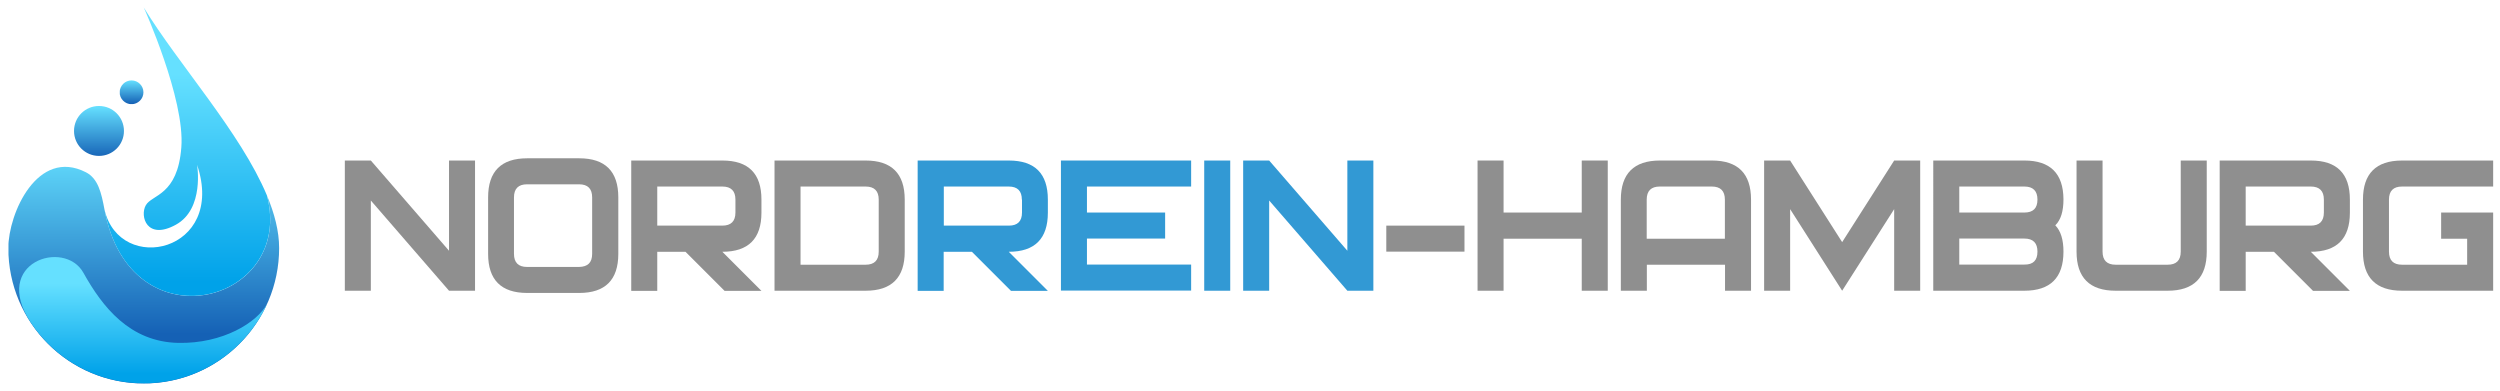<?xml version="1.0" encoding="utf-8"?>
<!-- Generator: Adobe Illustrator 28.0.0, SVG Export Plug-In . SVG Version: 6.00 Build 0)  -->
<svg version="1.1" xmlns="http://www.w3.org/2000/svg" xmlns:xlink="http://www.w3.org/1999/xlink" x="0px" y="0px"
	 viewBox="0 0 1682 263" style="enable-background:new 0 0 1682 263;" xml:space="preserve">
<style type="text/css">
	.st0{fill:#8F8F8F;}
	.st1{fill:#3299D4;}
	
		.st2{clip-path:url(#SVGID_00000172438378742610211470000009849308111054572439_);fill:url(#SVGID_00000103953701357300554510000003867271282186982844_);}
	
		.st3{clip-path:url(#SVGID_00000018922786433372627730000012027930025205320067_);fill:url(#SVGID_00000067929236943835693960000008054707133637588379_);}
	
		.st4{clip-path:url(#SVGID_00000157293123353699936280000003447823815501655965_);fill:url(#SVGID_00000129913768457207493070000005155918902203225236_);}
	
		.st5{clip-path:url(#SVGID_00000130643064398532793760000016135644035910149790_);fill:url(#SVGID_00000085957693953304733260000014376521642080257408_);}
	
		.st6{clip-path:url(#SVGID_00000026881571173966834050000014407602269660682895_);fill:url(#SVGID_00000022543138823340942150000009535912290247783060_);}
</style>
<g id="Ebene_2">
</g>
<g id="Ebene_3">
	<g>
		<g>
			<path class="st0" d="M319.6,195.6h-17.5l-52.6-60.7v60.7H232V108h17.5l52.6,60.7V108h17.5V195.6z"/>
			<path class="st0" d="M416,170.8c0,17.5-8.8,26.3-26.3,26.3h-35c-17.5,0-26.3-8.8-26.3-26.3v-38c0-17.5,8.8-26.3,26.3-26.3h35
				c17.5,0,26.3,8.8,26.3,26.3V170.8z M398.4,170.8v-38c0-5.8-2.9-8.8-8.8-8.8h-35c-5.8,0-8.8,2.9-8.8,8.8v38c0,5.8,2.9,8.8,8.8,8.8
				h35C395.5,179.5,398.4,176.6,398.4,170.8z"/>
			<path class="st0" d="M512.3,134.3v8.8c0,17.5-8.8,26.3-26.3,26.3l26.3,26.3h-24.8l-26.3-26.3h-19v26.3h-17.5V108H486
				C503.6,108,512.3,116.8,512.3,134.3z M494.8,134.3c0-5.8-2.9-8.8-8.8-8.8h-43.8v26.3H486c5.8,0,8.8-2.9,8.8-8.8V134.3z"/>
			<path class="st0" d="M608.7,169.3c0,17.5-8.8,26.3-26.3,26.3h-61.3V108h61.3c17.5,0,26.3,8.8,26.3,26.3V169.3z M538.6,178.1h43.8
				c5.8,0,8.8-2.9,8.8-8.8v-35c0-5.8-2.9-8.8-8.8-8.8h-43.8V178.1z"/>
			<path class="st1" d="M705,134.3v8.8c0,17.5-8.8,26.3-26.3,26.3l26.3,26.3h-24.8l-26.3-26.3h-19v26.3h-17.5V108h61.3
				C696.3,108,705,116.8,705,134.3z M687.5,134.3c0-5.8-2.9-8.8-8.8-8.8H635v26.3h43.8c5.8,0,8.8-2.9,8.8-8.8V134.3z"/>
			<path class="st1" d="M801.4,125.5h-70.1V143h52.6v17.5h-52.6v17.5h70.1v17.5h-87.6V108h87.6V125.5z"/>
			<path class="st1" d="M827.7,195.6h-17.5V108h17.5V195.6z"/>
			<path class="st1" d="M924,195.6h-17.5l-52.6-60.7v60.7h-17.5V108h17.5l52.6,60.7V108H924V195.6z"/>
			<path class="st0" d="M985.3,169.3h-52.6v-17.5h52.6V169.3z"/>
			<path class="st0" d="M1081.7,195.6h-17.5v-35h-52.6v35h-17.5V108h17.5v35h52.6v-35h17.5V195.6z"/>
			<path class="st0" d="M1178.1,195.6h-17.5v-17.5H1108v17.5h-17.5v-61.3c0-17.5,8.8-26.3,26.3-26.3h35c17.5,0,26.3,8.8,26.3,26.3
				V195.6z M1160.5,160.6v-26.3c0-5.8-2.9-8.8-8.8-8.8h-35c-5.8,0-8.8,2.9-8.8,8.8v26.3H1160.5z"/>
			<path class="st0" d="M1291.9,195.6h-17.5v-54.9l-35,54.9l-35-54.9v54.9h-17.5V108h17.5l35,54.9l35-54.9h17.5V195.6z"/>
			<path class="st0" d="M1388.3,169.3c0,17.5-8.8,26.3-26.3,26.3h-61.3V108h61.3c17.4,0,26.2,8.7,26.3,26.1c0,8.1-1.8,13.9-5.5,17.5
				C1386.5,155.4,1388.3,161.3,1388.3,169.3z M1370.8,134.3c0-5.8-2.9-8.8-8.8-8.8h-43.8V143h43.8
				C1367.9,143,1370.8,140.1,1370.8,134.3z M1370.8,169.3c0-5.8-2.9-8.8-8.8-8.8h-43.8v17.5h43.8
				C1367.9,178.1,1370.8,175.2,1370.8,169.3z"/>
			<path class="st0" d="M1484.7,169.3c0,17.5-8.8,26.3-26.3,26.3h-35c-17.5,0-26.3-8.8-26.3-26.3V108h17.5v61.3
				c0,5.8,2.9,8.8,8.8,8.8h35c5.8,0,8.8-2.9,8.8-8.8V108h17.5V169.3z"/>
			<path class="st0" d="M1581,134.3v8.8c0,17.5-8.8,26.3-26.3,26.3l26.3,26.3h-24.8l-26.3-26.3h-19v26.3h-17.5V108h61.3
				C1572.3,108,1581,116.8,1581,134.3z M1563.5,134.3c0-5.8-2.9-8.8-8.8-8.8h-43.8v26.3h43.8c5.8,0,8.8-2.9,8.8-8.8V134.3z"/>
			<path class="st0" d="M1677.4,195.6h-61.3c-17.5,0-26.3-8.8-26.3-26.3v-35c0-17.5,8.8-26.3,26.3-26.3h61.3v17.5h-61.3
				c-5.8,0-8.8,2.9-8.8,8.8v35c0,5.8,2.9,8.8,8.8,8.8h43.8v-17.5h-17.5V143h35V195.6z"/>
		</g>
		<g>
			<g>
				<defs>
					<path id="SVGID_1_" d="M179.6,131.5c5.1,12.2,8.2,24.1,8.2,35.4c0,50.3-40.8,91.1-91.1,91.1c-50.3,0-91.1-40.8-91.1-91.1
						c0-23.4,19.7-67.6,52.2-51c8.2,4.2,10.4,13.8,12.5,25.1c16.9,91.5,125.4,63.9,110-6.6C180.2,133.4,179.9,132.4,179.6,131.5"/>
				</defs>
				<clipPath id="SVGID_00000026855400169769099100000002895074272875805066_">
					<use xlink:href="#SVGID_1_"  style="overflow:visible;"/>
				</clipPath>
				
					<linearGradient id="SVGID_00000180331855930696490890000013704193311560979585_" gradientUnits="userSpaceOnUse" x1="391.274" y1="633.141" x2="391.546" y2="633.141" gradientTransform="matrix(0 -464.854 533.091 0 -337421.25 182110.797)">
					<stop  offset="0" style="stop-color:#1561B5"/>
					<stop  offset="1" style="stop-color:#65E0FF"/>
				</linearGradient>
				
					<rect x="5.7" y="99.3" style="clip-path:url(#SVGID_00000026855400169769099100000002895074272875805066_);fill:url(#SVGID_00000180331855930696490890000013704193311560979585_);" width="190" height="158.6"/>
			</g>
			<g>
				<defs>
					<path id="SVGID_00000101796177077208599210000016357595685794755258_" d="M179.7,204.4c-14.3,31.6-46.1,53.5-83,53.5
						c-31.7,0-59.7-16.2-76-40.9c-26.8-40.6,22.7-56.4,35.4-33.5c12.8,23,31.2,46.5,63.8,47.2C150,231.3,173.1,216.9,179.7,204.4
						 M181.4,200.6l-0.2,0.5C181.2,200.9,181.3,200.8,181.4,200.6z"/>
				</defs>
				<clipPath id="SVGID_00000179628952446035074460000009238720016639614900_">
					<use xlink:href="#SVGID_00000101796177077208599210000016357595685794755258_"  style="overflow:visible;"/>
				</clipPath>
				
					<linearGradient id="SVGID_00000124858115249348043200000000860673894255903162_" gradientUnits="userSpaceOnUse" x1="391.554" y1="632.904" x2="391.81" y2="632.904" gradientTransform="matrix(0 -237.291 471.584 0 -298379.312 93164.141)">
					<stop  offset="0" style="stop-color:#00A2E9"/>
					<stop  offset="1" style="stop-color:#65E0FF"/>
				</linearGradient>
				
					<rect x="-6" y="160.6" style="clip-path:url(#SVGID_00000179628952446035074460000009238720016639614900_);fill:url(#SVGID_00000124858115249348043200000000860673894255903162_);" width="187.4" height="97.3"/>
			</g>
			<g>
				<defs>
					<path id="SVGID_00000127763654248528609860000015825008642719637411_" d="M96.7,5c23.2,38.1,65.2,84.2,82.9,126.5
						c19,72.6-92.2,102.2-109.3,9.5c10.3,44.4,82.1,28.6,62.3-30.1c0,0,5.1,29.7-14.3,40.3c-19.4,10.7-24.4-5.7-20.2-13.1
						c4.1-7.3,21.4-6.4,23.9-38.9C124.6,66.7,96.7,5,96.7,5"/>
				</defs>
				<clipPath id="SVGID_00000133509135656825744690000018382893685344118441_">
					<use xlink:href="#SVGID_00000127763654248528609860000015825008642719637411_"  style="overflow:visible;"/>
				</clipPath>
				
					<linearGradient id="SVGID_00000178892912996739576450000012443350595614051478_" gradientUnits="userSpaceOnUse" x1="391.202" y1="631.633" x2="391.449" y2="631.633" gradientTransform="matrix(0 -568.527 283.964 0 -179226.078 222601.328)">
					<stop  offset="0" style="stop-color:#00A2E9"/>
					<stop  offset="1" style="stop-color:#65E0FF"/>
				</linearGradient>
				
					<rect x="70.4" y="5" style="clip-path:url(#SVGID_00000133509135656825744690000018382893685344118441_);fill:url(#SVGID_00000178892912996739576450000012443350595614051478_);" width="128.3" height="228.7"/>
			</g>
			<g>
				<defs>
					<path id="SVGID_00000160894182220047849530000005401800483596342405_" d="M66.6,71.3c9.3,0,16.8,7.5,16.8,16.8
						s-7.5,16.8-16.8,16.8c-9.3,0-16.8-7.5-16.8-16.8S57.3,71.3,66.6,71.3"/>
				</defs>
				<clipPath id="SVGID_00000011008283338536170210000013056881930471664287_">
					<use xlink:href="#SVGID_00000160894182220047849530000005401800483596342405_"  style="overflow:visible;"/>
				</clipPath>
				
					<linearGradient id="SVGID_00000059273084776787238740000006243038316362831289_" gradientUnits="userSpaceOnUse" x1="389.575" y1="625.702" x2="389.987" y2="625.702" gradientTransform="matrix(0 -85.224 83.161 0 -51967.449 33307.465)">
					<stop  offset="0" style="stop-color:#1561B5"/>
					<stop  offset="1" style="stop-color:#65E0FF"/>
				</linearGradient>
				
					<rect x="49.8" y="71.3" style="clip-path:url(#SVGID_00000011008283338536170210000013056881930471664287_);fill:url(#SVGID_00000059273084776787238740000006243038316362831289_);" width="33.6" height="33.6"/>
			</g>
			<g>
				<defs>
					<path id="SVGID_00000114058487395428412320000002274611353206565266_" d="M88.5,54.1c4.4,0,8,3.6,8,8c0,4.4-3.6,8-8,8
						c-4.4,0-8-3.6-8-8C80.6,57.6,84.1,54.1,88.5,54.1"/>
				</defs>
				<clipPath id="SVGID_00000121280940742257252660000017285576008927931795_">
					<use xlink:href="#SVGID_00000114058487395428412320000002274611353206565266_"  style="overflow:visible;"/>
				</clipPath>
				
					<linearGradient id="SVGID_00000034077427173469543650000014685682539338085008_" gradientUnits="userSpaceOnUse" x1="386.512" y1="615.418" x2="386.924" y2="615.418" gradientTransform="matrix(0 -38.711 39.933 0 -24486.852 15032.213)">
					<stop  offset="0" style="stop-color:#1561B5"/>
					<stop  offset="1" style="stop-color:#65E0FF"/>
				</linearGradient>
				
					<rect x="80.6" y="54.1" style="clip-path:url(#SVGID_00000121280940742257252660000017285576008927931795_);fill:url(#SVGID_00000034077427173469543650000014685682539338085008_);" width="15.9" height="15.9"/>
			</g>
		</g>
	</g>
</g>
</svg>
